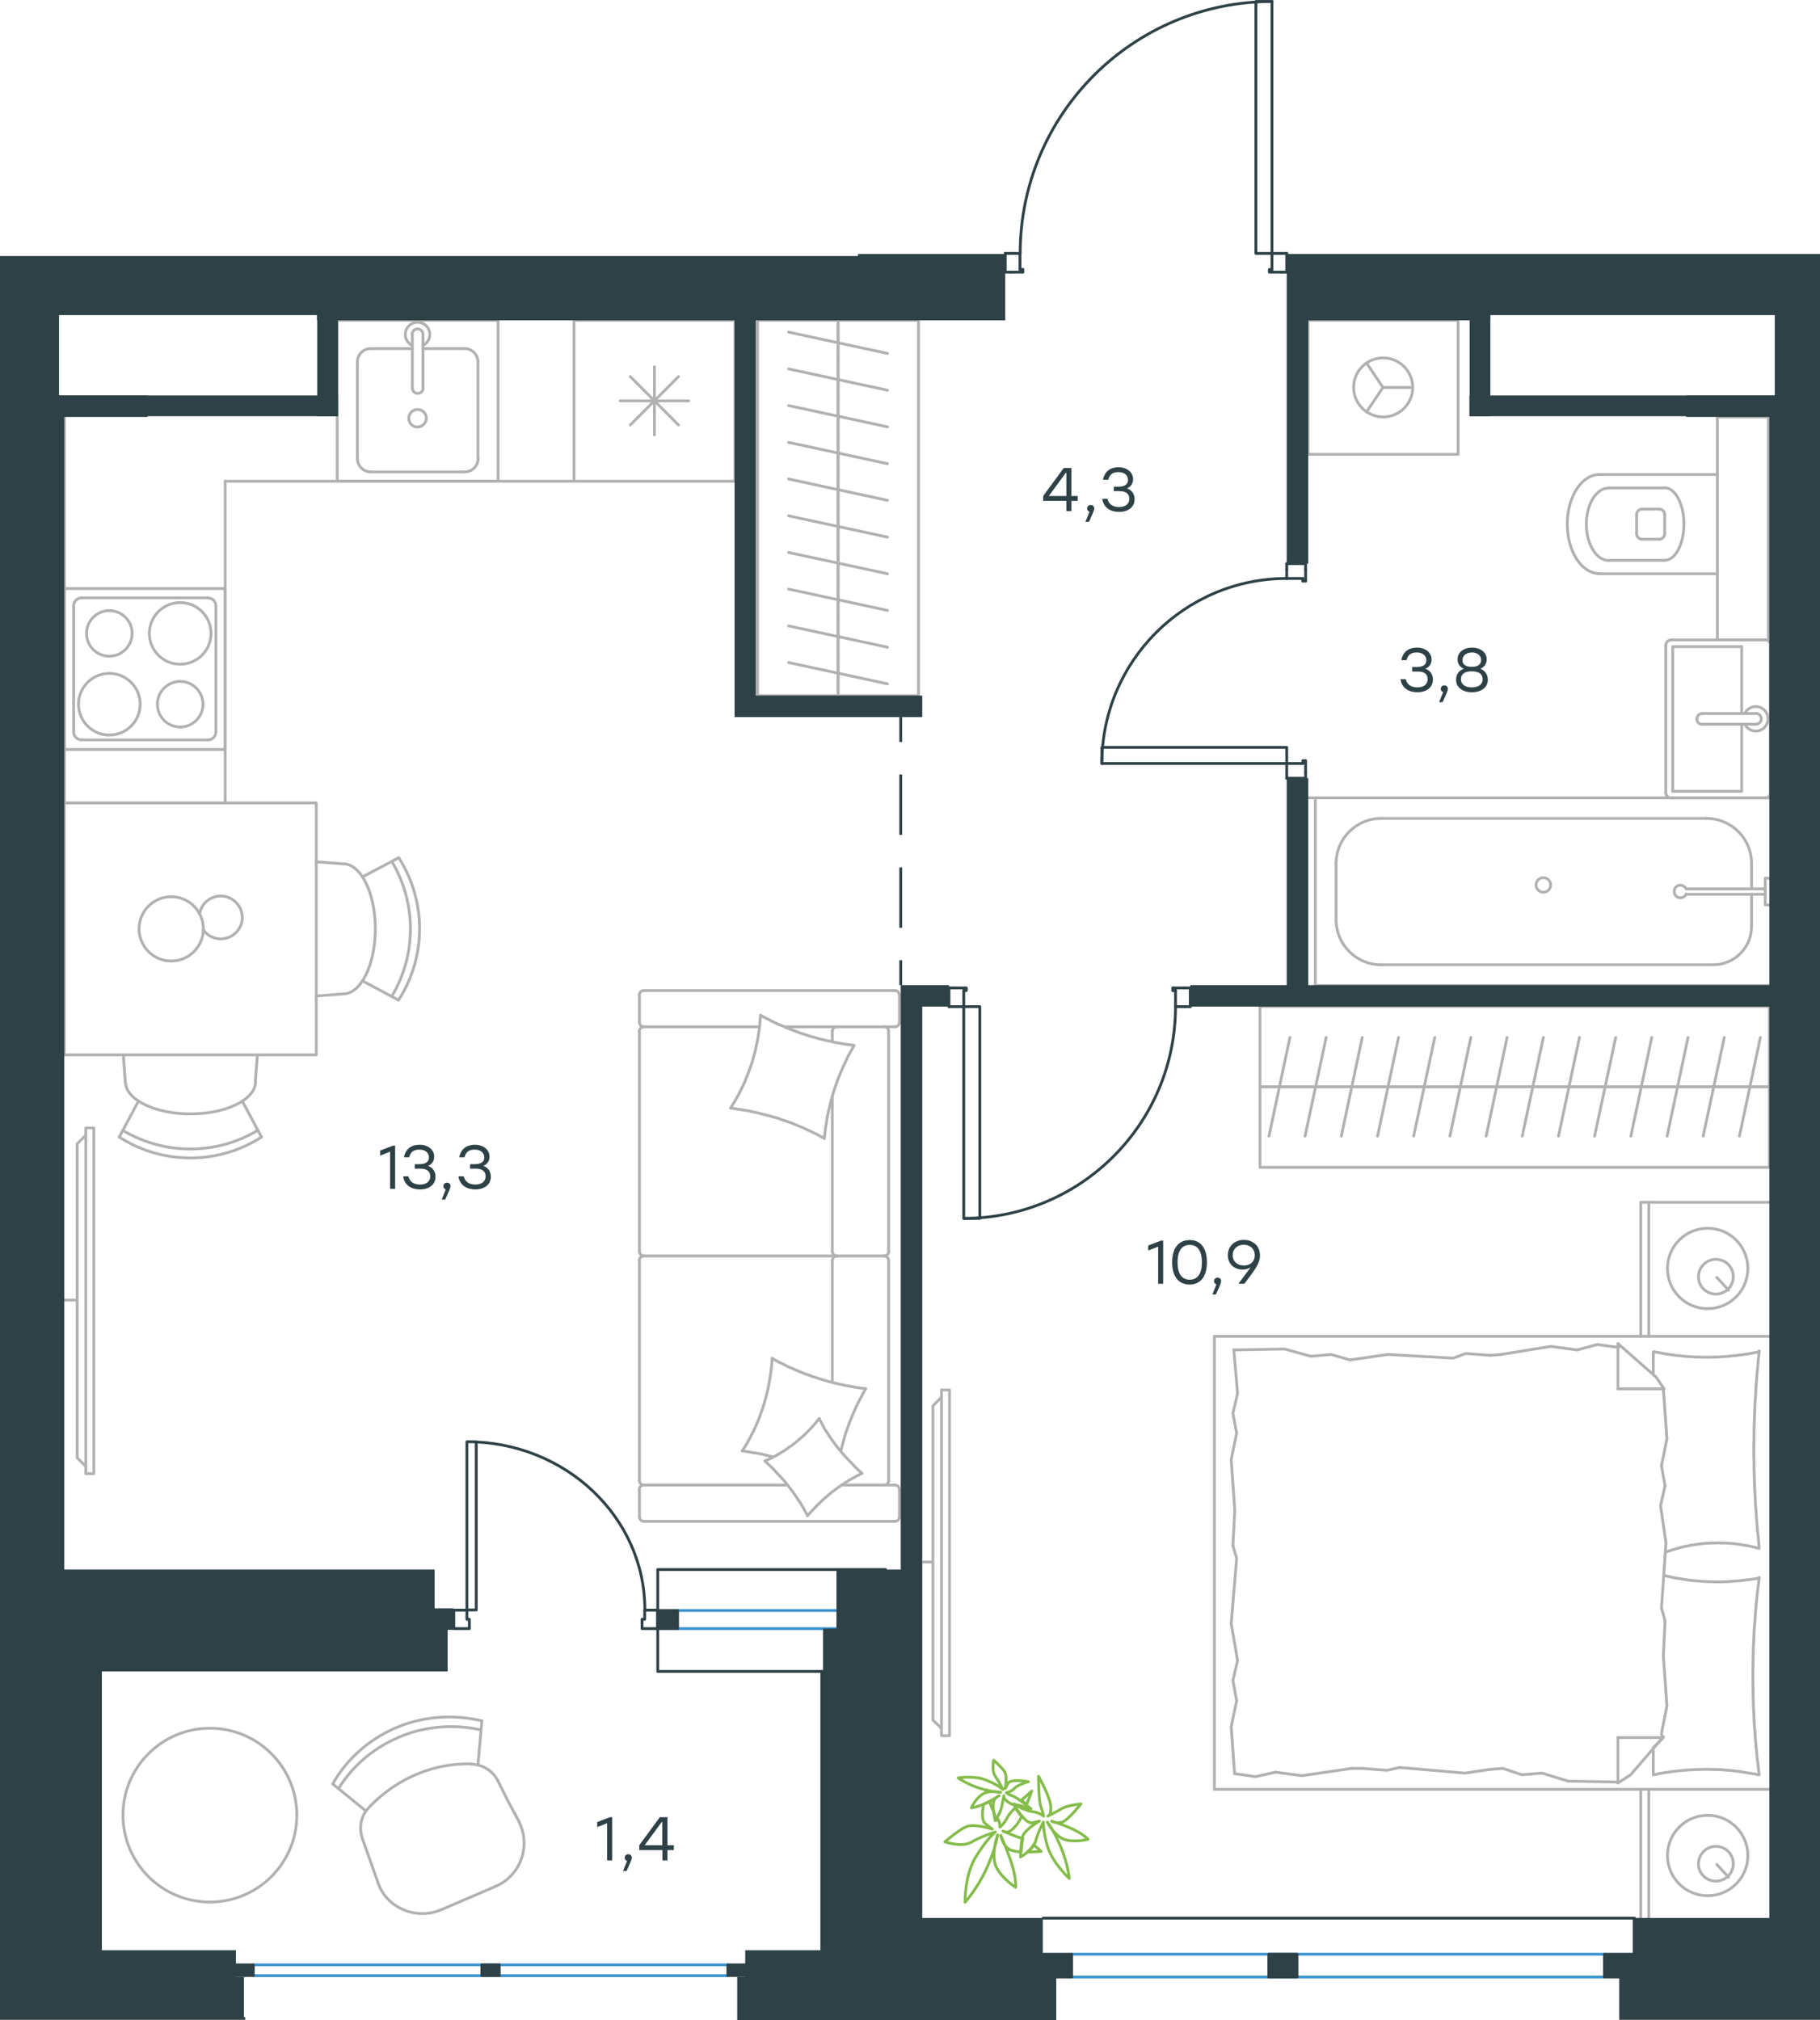 <?xml version="1.0" encoding="utf-8"?>
<!-- Generator: Adobe Illustrator 26.5.0, SVG Export Plug-In . SVG Version: 6.00 Build 0)  -->
<svg version="1.1" id="Слой_1" xmlns="http://www.w3.org/2000/svg" xmlns:xlink="http://www.w3.org/1999/xlink" x="0px" y="0px"
	 viewBox="0 0 973.7 1080.8" style="enable-background:new 0 0 973.7 1080.8;" xml:space="preserve">
<style type="text/css">
	.st0{fill:none;stroke:#B2B1B0;stroke-width:1.5;stroke-linecap:round;stroke-linejoin:round;stroke-miterlimit:10;}
	.st1{fill:none;stroke:#B2B1B0;stroke-width:1.5;stroke-linecap:round;stroke-linejoin:round;stroke-miterlimit:22.926;}
	.st2{fill:#2D4146;}
	.st3{fill:none;stroke:#2D4146;stroke-width:1.5;stroke-linecap:round;stroke-linejoin:round;stroke-miterlimit:10;}
	.st4{fill:none;stroke:#2D4146;stroke-width:1.5;stroke-miterlimit:22.926;}
	.st5{fill:none;stroke:#2D4146;stroke-width:1.5;stroke-linecap:round;stroke-linejoin:round;stroke-miterlimit:22.926;}
	.st6{fill:none;stroke:#3C93D0;stroke-width:1.5;stroke-linecap:round;stroke-linejoin:round;stroke-miterlimit:22.926;}
	.st7{fill:none;stroke:#84BC4A;stroke-width:1.5;stroke-linecap:round;stroke-linejoin:round;stroke-miterlimit:22.926;}
</style>
<g>
	<line class="st0" x1="34.4" y1="223.1" x2="34.4" y2="429.6"/>
	<polygon class="st0" points="34.4,223.1 34.4,429.6 120.5,429.6 34.4,429.6 	"/>
	<path class="st0" d="M96.4,355.4c9.1,0,16.5-7.4,16.5-16.5c0-9.1-7.4-16.5-16.5-16.5c-9.1,0-16.5,7.4-16.5,16.5
		C79.9,348.1,87.3,355.4,96.4,355.4z"/>
	<path class="st0" d="M96.4,389c6.7,0,12.2-5.5,12.2-12.2c0-6.7-5.5-12.2-12.2-12.2c-6.7,0-12.2,5.5-12.2,12.2
		C84.2,383.5,89.7,389,96.4,389z"/>
	<path class="st0" d="M58.5,393.3c9.1,0,16.5-7.4,16.5-16.5c0-9.1-7.4-16.5-16.5-16.5c-9.1,0-16.5,7.4-16.5,16.5
		C42,385.9,49.4,393.3,58.5,393.3z"/>
	<path class="st0" d="M58.5,351.1c6.7,0,12.2-5.5,12.2-12.2c0-6.7-5.5-12.2-12.2-12.2c-6.7,0-12.2,5.5-12.2,12.2
		C46.3,345.7,51.8,351.1,58.5,351.1z"/>
	<path class="st0" d="M111.2,395.9c2.4,0,4.3-1.9,4.3-4.3"/>
	<path class="st0" d="M115.5,324.2c0-2.4-1.9-4.3-4.3-4.3"/>
	<path class="st0" d="M39.4,391.6c0,2.4,1.9,4.3,4.3,4.3"/>
	<path class="st0" d="M43.7,319.9c-2.4,0-4.3,1.9-4.3,4.3"/>
	<line class="st0" x1="115.5" y1="391.6" x2="115.5" y2="324.2"/>
	<line class="st0" x1="43.7" y1="395.9" x2="111.2" y2="395.9"/>
	<line class="st0" x1="39.4" y1="324.2" x2="39.4" y2="391.6"/>
	<line class="st0" x1="111.2" y1="319.9" x2="43.7" y2="319.9"/>
	<rect x="34.4" y="314.9" class="st0" width="86" height="86.1"/>
	<line class="st0" x1="337.2" y1="227.4" x2="363" y2="201.5"/>
	<line class="st0" x1="337.2" y1="201.5" x2="363" y2="227.4"/>
	<line class="st0" x1="350.1" y1="232.7" x2="350.1" y2="196.2"/>
	<line class="st0" x1="331.8" y1="214.5" x2="368.4" y2="214.5"/>
	<rect x="307.1" y="171.4" class="st0" width="86.1" height="86.1"/>
	<g>
		<line class="st0" x1="248.6" y1="186.5" x2="226.3" y2="186.5"/>
		<path class="st0" d="M228.1,223.8c0-2.6-2.1-4.7-4.7-4.7c-2.6,0-4.7,2.1-4.7,4.7c0,2.6,2.1,4.7,4.7,4.7
			C226,228.4,228.1,226.3,228.1,223.8z"/>
		<path class="st0" d="M220.6,207.6c0,1.6,1.3,2.9,2.9,2.9c1.6,0,2.9-1.3,2.9-2.9"/>
		<line class="st0" x1="226.3" y1="179" x2="226.3" y2="207.6"/>
		<path class="st0" d="M226.3,178.9c0-1.6-1.3-2.9-2.9-2.9c-1.6,0-2.9,1.3-2.9,2.9"/>
		<line class="st0" x1="220.6" y1="179" x2="220.6" y2="207.6"/>
		<path class="st0" d="M226.3,184.8c2.7-1.3,4.2-4.4,3.5-7.3c-0.7-3-3.3-5.1-6.4-5.1c-3,0-5.7,2.1-6.4,5.1c-0.7,3,0.8,6,3.5,7.3"/>
		<path class="st0" d="M255.7,193.7c0-4-3.2-7.2-7.2-7.2"/>
		<path class="st0" d="M198.4,186.5c-4,0-7.2,3.2-7.2,7.2"/>
		<path class="st0" d="M248.6,252.5c4,0,7.2-3.2,7.2-7.2"/>
		<path class="st0" d="M191.2,245.3c0,4,3.2,7.2,7.2,7.2"/>
		<line class="st0" x1="255.7" y1="193.7" x2="255.7" y2="245.3"/>
		<line class="st0" x1="248.6" y1="252.5" x2="198.4" y2="252.5"/>
		<line class="st0" x1="191.2" y1="245.3" x2="191.2" y2="193.7"/>
		<line class="st0" x1="198.4" y1="186.5" x2="220.6" y2="186.5"/>
		<rect x="180.4" y="171.4" class="st0" width="86.1" height="86.1"/>
	</g>
	<g>
		<line class="st0" x1="937.1" y1="495.7" x2="937.1" y2="478.5"/>
		<path class="st0" d="M902.1,475.6c-0.7-1.4-2.2-2.2-3.8-1.9c-1.5,0.3-2.6,1.7-2.6,3.3c0,1.6,1.1,3,2.6,3.3
			c1.5,0.3,3.1-0.4,3.8-1.9"/>
		<line class="st0" x1="944.4" y1="478.5" x2="902.1" y2="478.5"/>
		<line class="st0" x1="944.4" y1="475.6" x2="902.1" y2="475.6"/>
		<line class="st0" x1="944.4" y1="469.9" x2="946.6" y2="469.9"/>
		<polyline class="st0" points="944.4,469.9 944.4,484.2 946.6,484.2 		"/>
		<path class="st0" d="M829.6,473.5c0-2.2-1.8-3.9-3.9-3.9c-2.2,0-3.9,1.8-3.9,3.9c0,2.2,1.8,3.9,3.9,3.9
			C827.8,477.4,829.6,475.7,829.6,473.5z"/>
		<path class="st0" d="M916.6,516.2c11.3,0,20.5-9.2,20.5-20.5"/>
		<path class="st0" d="M937.1,462c0-13.3-10.8-24.1-24.1-24.1"/>
		<path class="st0" d="M714.8,492.1c0,13.3,10.8,24.1,24.1,24.1"/>
		<path class="st0" d="M738.9,437.9c-13.3,0-24.1,10.8-24.1,24.1"/>
		<line class="st0" x1="937.1" y1="462" x2="937.1" y2="475.6"/>
		<line class="st0" x1="916.6" y1="516.2" x2="738.9" y2="516.2"/>
		<line class="st0" x1="714.8" y1="492.1" x2="714.8" y2="462"/>
		<line class="st0" x1="738.9" y1="437.9" x2="913" y2="437.9"/>
		<polyline class="st0" points="946.6,527.3 703.7,527.3 703.7,426.9 946.6,426.9 		"/>
	</g>
	<g>
		<line class="st0" x1="931.8" y1="381.8" x2="931.8" y2="346"/>
		<polyline class="st0" points="931.8,387.5 931.8,423.4 894.9,423.4 		"/>
		<polyline class="st0" points="894.9,423.4 894.9,346 931.8,346 		"/>
		<path class="st0" d="M894.1,342.4c-1.6,0-2.9,1.3-2.9,2.9"/>
		<path class="st0" d="M891.2,424.1c0,1.6,1.3,2.9,2.9,2.9"/>
		<path class="st0" d="M947.2,345.2c0-1.6-1.3-2.9-2.9-2.9"/>
		<path class="st0" d="M944.3,427c1.6,0,2.9-1.3,2.9-2.9"/>
		<path class="st0" d="M910.7,381.8c-1.6,0-2.9,1.3-2.9,2.9c0,1.6,1.3,2.9,2.9,2.9"/>
		<line class="st0" x1="939.4" y1="381.8" x2="910.7" y2="381.8"/>
		<path class="st0" d="M939.4,387.5c1.6,0,2.9-1.3,2.9-2.9c0-1.6-1.3-2.9-2.9-2.9"/>
		<line class="st0" x1="939.4" y1="387.5" x2="910.7" y2="387.5"/>
		<path class="st0" d="M933.5,387.5c1.3,2.7,4.4,4.2,7.3,3.5c3-0.7,5.1-3.3,5.1-6.4c0-3-2.1-5.7-5.1-6.4c-3-0.7-6,0.8-7.3,3.5"/>
		<line class="st0" x1="944.3" y1="342.4" x2="894.1" y2="342.4"/>
		<line class="st0" x1="891.2" y1="345.2" x2="891.2" y2="424.1"/>
		<line class="st0" x1="894.1" y1="427" x2="944.3" y2="427"/>
		<line class="st0" x1="947.1" y1="424.1" x2="947.1" y2="345.2"/>
	</g>
	<polyline class="st0" points="731.1,194.2 739.9,207.3 731.1,220.4 	"/>
	<line class="st0" x1="739.9" y1="207.3" x2="755.7" y2="207.3"/>
	<path class="st0" d="M724.2,207.3c0,8.7,7.1,15.8,15.8,15.8c8.7,0,15.8-7.1,15.8-15.8c0-8.7-7.1-15.8-15.8-15.8
		C731.2,191.5,724.2,198.6,724.2,207.3z"/>
	<rect x="699.8" y="171.4" class="st0" width="80.3" height="71.7"/>
	<path class="st0" d="M875.6,285.6c0,1.6,1.3,2.9,2.9,2.9"/>
	<path class="st0" d="M878.5,272.4c-1.6,0-2.9,1.3-2.9,2.9"/>
	<path class="st0" d="M887.7,288.5c1.6,0,2.9-1.3,2.9-2.9"/>
	<path class="st0" d="M890.6,275.3c0-1.6-1.3-2.9-2.9-2.9"/>
	<line class="st0" x1="887.7" y1="288.5" x2="878.5" y2="288.5"/>
	<line class="st0" x1="875.6" y1="285.6" x2="875.6" y2="275.3"/>
	<line class="st0" x1="878.5" y1="272.4" x2="887.7" y2="272.4"/>
	<line class="st0" x1="890.6" y1="275.3" x2="890.6" y2="285.6"/>
	<path class="st0" d="M890.6,299.8c5.7,0,10.3-8.7,10.3-19.4c0-10.7-4.6-19.4-10.3-19.4"/>
	<line class="st0" x1="860.7" y1="299.8" x2="890.6" y2="299.8"/>
	<path class="st0" d="M860.7,261.1c-6.7,0-12,8.7-12,19.4c0,10.7,5.4,19.4,12,19.4"/>
	<line class="st0" x1="860.7" y1="261.1" x2="890.6" y2="261.1"/>
	<path class="st0" d="M855.7,253.9c-9.5,0-17.2,11.9-17.2,26.5c0,14.7,7.7,26.5,17.2,26.5"/>
	<line class="st0" x1="855.7" y1="307" x2="918.8" y2="307"/>
	<line class="st0" x1="855.7" y1="253.9" x2="918.8" y2="253.9"/>
	<rect x="918.8" y="223.1" class="st0" width="27.3" height="119.3"/>
	<path class="st0" d="M209.6,533.1c13.3-22.2,13.3-50,0-72.2"/>
	<path class="st0" d="M213.3,535c14.9-23.2,14.9-52.9,0-76.1"/>
	<line class="st0" x1="193.9" y1="524.8" x2="213.2" y2="535.1"/>
	<line class="st0" x1="193.9" y1="469.2" x2="213.2" y2="459"/>
	<line class="st0" x1="183.6" y1="462.2" x2="169.2" y2="461.1"/>
	<line class="st0" x1="183.6" y1="531.8" x2="169.2" y2="532.9"/>
	<path class="st0" d="M183.6,531.8c9.5,0,17.2-15.6,17.2-34.8c0-19.2-7.7-34.8-17.2-34.8"/>
	<path class="st0" d="M65.7,604.8c22.2,13.3,50,13.3,72.2,0"/>
	<path class="st0" d="M63.8,608.4c23.2,14.9,52.9,14.9,76.1,0"/>
	<line class="st0" x1="74.1" y1="589.1" x2="63.8" y2="608.4"/>
	<line class="st0" x1="129.6" y1="589.1" x2="139.9" y2="608.4"/>
	<line class="st0" x1="136.6" y1="578.8" x2="137.7" y2="564.4"/>
	<line class="st0" x1="67" y1="578.8" x2="66" y2="564.4"/>
	<path class="st0" d="M67.1,578.8c0,9.5,15.6,17.2,34.8,17.2c19.2,0,34.8-7.7,34.8-17.2"/>
	<path class="st0" d="M108.8,497.6c3.2,4.4,9.1,6,14.1,3.7c5-2.3,7.7-7.7,6.4-13c-1.2-5.3-6.1-9-11.5-8.9c-5.5,0.2-10.1,4.1-11,9.5"
		/>
	<path class="st0" d="M108.8,497c0-9.5-7.7-17.2-17.2-17.2c-9.5,0-17.2,7.7-17.2,17.2c0,9.5,7.7,17.2,17.2,17.2
		C101.1,514.2,108.8,506.5,108.8,497z"/>
	<rect x="34.4" y="429.6" class="st0" width="134.8" height="134.8"/>
	<line class="st0" x1="865.6" y1="953.5" x2="839" y2="953"/>
	<polyline class="st0" points="889.9,886.1 891.8,912.8 888.9,927.3 889.4,929.7 	"/>
	<polyline class="st0" points="889.9,743.1 891.8,769.8 888.9,784.3 	"/>
	<polyline class="st0" points="891.3,825.5 888.9,860.4 890.8,867.2 	"/>
	<polyline class="st0" points="888.9,784.3 890.8,795 888.4,805.7 891.3,825.5 	"/>
	<line class="st0" x1="890.8" y1="867.2" x2="889.9" y2="886.1"/>
	<polyline class="st0" points="884.5,949.6 886.3,949.3 888,948.9 889.8,948.6 891.5,948.3 893.3,948.1 895,947.8 896.8,947.6 
		898.6,947.4 900.4,947.3 902.1,947.1 903.9,947 905.7,946.9 907.4,946.8 909.2,946.8 910.9,946.7 912.6,946.7 914.7,946.7 
		916.8,946.8 918.8,946.8 920.8,946.9 	"/>
	<polyline class="st0" points="920.8,946.9 923.3,947.1 925.9,947.3 928.4,947.6 930.9,947.9 933.3,948.3 935.8,948.7 938.3,949.1 
		940.7,949.6 	"/>
	<polyline class="st0" points="941.2,949.6 940.8,946.4 940.4,943.1 940,939.8 939.7,936.5 939.4,933.2 939.1,930 938.9,926.7 
		938.6,923.4 938.4,920.1 938.3,916.8 938.1,913.5 938,910.2 937.9,906.8 937.9,903.5 937.8,900.1 937.8,896.8 937.8,893.5 
		937.9,890.2 937.9,886.9 938,883.6 938.1,880.3 938.3,877 938.4,873.7 938.6,870.4 938.9,867.1 939.1,863.7 939.4,860.4 
		939.7,857.1 940,853.8 940.4,850.5 940.8,847.2 941.2,844 	"/>
	<polyline class="st0" points="803.1,724.7 829.7,720.4 843.8,722.3 	"/>
	<polyline class="st0" points="843.8,722.3 854.5,719.4 865.1,720.8 866.1,720.8 	"/>
	<line class="st0" x1="797.3" y1="725.2" x2="803.1" y2="724.7"/>
	<polyline class="st0" points="728.9,726.7 742.5,724.7 777.4,726.7 784.2,724.2 797.3,725.2 	"/>
	<polyline class="st0" points="660.1,722.3 687.3,721.8 701.3,725.7 	"/>
	<polyline class="st0" points="701.3,725.7 712,724.7 722.2,727.6 728.9,726.7 	"/>
	<polyline class="st0" points="723.1,946.2 696.5,950.1 682.4,948.2 	"/>
	<polyline class="st0" points="682.4,948.2 671.7,950.6 661.1,949.1 	"/>
	<line class="st0" x1="728.9" y1="946.2" x2="723.1" y2="946.2"/>
	<polyline class="st0" points="797.3,946.7 783.7,948.7 748.8,945.7 742,947.2 728.9,946.2 	"/>
	<line class="st0" x1="839" y1="953" x2="824.9" y2="948.7"/>
	<polyline class="st0" points="824.9,948.7 814.2,949.6 804.1,946.2 797.3,946.7 	"/>
	<polyline class="st0" points="941.2,844.4 935.8,845.2 933.1,845.5 930.4,845.8 929.1,845.9 927.7,846 926.4,846.1 925.1,846.2 
		923.8,846.3 922.5,846.3 921.2,846.4 919.9,846.4 918,846.4 916.1,846.3 914.2,846.3 912.4,846.2 910.5,846.1 908.6,845.9 
		906.8,845.8 904.9,845.6 903.1,845.4 901.3,845.1 899.4,844.8 897.6,844.5 895.8,844.2 894,843.8 892.2,843.4 890.3,843 	"/>
	<polyline class="st0" points="941.2,723.3 939.5,723.6 937.8,723.9 936,724.3 934.2,724.5 932.5,724.8 930.7,725 928.9,725.3 
		927.2,725.4 925.4,725.6 923.6,725.8 921.9,725.9 920.1,726 918.3,726.1 916.6,726.1 914.9,726.2 913.1,726.2 911.3,726.2 
		909.5,726.1 907.7,726.1 905.9,726 904.2,725.9 902.4,725.8 900.6,725.6 898.9,725.4 897.1,725.3 895.4,725 893.7,724.8 
		891.9,724.5 890.2,724.3 888.5,723.9 886.7,723.6 885,723.3 	"/>
	<polyline class="st0" points="891,830.5 892.8,829.9 894.6,829.3 896.3,828.8 898.1,828.3 899.8,827.8 901.5,827.4 903.3,827.1 
		905,826.7 906.8,826.5 908.5,826.2 910.3,826 912,825.8 913.9,825.7 915.7,825.6 917.5,825.6 919.4,825.5 920.8,825.6 	"/>
	<polyline class="st0" points="920.8,825.6 922.1,825.6 923.4,825.6 924.6,825.7 925.9,825.8 927.2,825.9 928.4,826 929.7,826.2 
		931,826.4 932.2,826.6 933.5,826.8 934.7,827 935.9,827.2 937.1,827.5 938.3,827.8 939.6,828.1 940.7,828.4 	"/>
	<polyline class="st0" points="941.2,828.4 940.9,825.2 940.6,821.9 940.2,818.6 940,815.4 939.7,812.1 939.5,808.8 939.2,805.5 
		939.1,802.2 938.9,798.9 938.7,795.6 938.6,792.3 938.5,789 938.4,785.6 938.4,782.3 938.3,779 938.3,775.6 938.3,772.9 
		938.4,770.2 938.4,767.5 938.4,764.8 938.5,762.1 938.6,759.4 938.7,756.7 938.8,754 938.9,751.3 939.1,748.5 939.3,745.8 
		939.4,743.1 939.6,740.4 939.8,737.7 940,735 940.3,732.3 940.7,727.5 941.2,722.8 	"/>
	<polyline class="st0" points="660.6,808.1 658.7,780.9 661.6,766.9 	"/>
	<polyline class="st0" points="661.6,766.9 659.6,756.2 662.1,745.6 660.1,722.3 	"/>
	<polyline class="st0" points="660.5,949.1 658.7,923.9 661.6,909.9 	"/>
	<polyline class="st0" points="658.7,868.7 661.6,833.8 659.6,827 	"/>
	<polyline class="st0" points="661.6,909.9 659.6,899.2 662.1,888.5 658.7,868.7 	"/>
	<line class="st0" x1="659.6" y1="827" x2="660.6" y2="808.1"/>
	<line class="st0" x1="865.6" y1="718.9" x2="865.6" y2="743.1"/>
	<polyline class="st0" points="889.9,929.3 872.4,949.6 865.6,954 	"/>
	<line class="st0" x1="889.9" y1="743.1" x2="865.6" y2="743.1"/>
	<line class="st0" x1="884.5" y1="949.6" x2="884.5" y2="935.5"/>
	<polyline class="st0" points="865.6,718.9 886,736.8 890.3,743.1 	"/>
	<line class="st0" x1="865.6" y1="954" x2="865.6" y2="929.7"/>
	<polyline class="st0" points="884.5,935.1 889.9,929.7 865.6,929.7 	"/>
	<line class="st0" x1="884.5" y1="735.6" x2="884.5" y2="723.3"/>
	<line class="st0" x1="918.5" y1="997.6" x2="924.8" y2="1004.4"/>
	<path class="st0" d="M918,1006.5c5.2,0,9.3-4.2,9.3-9.3c0-5.2-4.2-9.3-9.3-9.3s-9.3,4.2-9.3,9.3
		C908.6,1002.3,912.8,1006.5,918,1006.5z"/>
	<path class="st0" d="M913.6,1014.3c11.9,0,21.5-9.6,21.5-21.5c0-11.9-9.6-21.5-21.5-21.5c-11.9,0-21.5,9.6-21.5,21.5
		C892.1,1004.7,901.7,1014.3,913.6,1014.3z"/>
	<line class="st0" x1="918.5" y1="683.5" x2="924.8" y2="690.3"/>
	<path class="st0" d="M918,692.4c5.2,0,9.3-4.2,9.3-9.3c0-5.2-4.2-9.3-9.3-9.3s-9.3,4.2-9.3,9.3C908.6,688.2,912.8,692.4,918,692.4z
		"/>
	<path class="st0" d="M913.6,700.2c11.9,0,21.5-9.6,21.5-21.5c0-11.9-9.6-21.5-21.5-21.5c-11.9,0-21.5,9.6-21.5,21.5
		C892.1,690.6,901.7,700.2,913.6,700.2z"/>
	<line class="st0" x1="882.1" y1="957.4" x2="882.1" y2="1026.3"/>
	<line class="st0" x1="882.1" y1="643.3" x2="882.1" y2="715"/>
	<line class="st0" x1="877.8" y1="1026.3" x2="877.8" y2="957.4"/>
	<polyline class="st0" points="949.5,957.4 949.5,1029.1 877.8,1029.1 	"/>
	<polyline class="st0" points="946.6,643.3 877.8,643.3 877.8,715 	"/>
	<line class="st0" x1="949.5" y1="715" x2="949.5" y2="643.3"/>
	<polyline class="st0" points="946.6,957.4 649.7,957.4 649.7,715 946.6,715 	"/>
	<line class="st0" x1="949.5" y1="715" x2="949.5" y2="957.4"/>
	<line class="st0" x1="674.8" y1="581.5" x2="694.2" y2="581.5"/>
	<line class="st0" x1="690.1" y1="555.1" x2="678.9" y2="607.9"/>
	<line class="st0" x1="694.2" y1="581.5" x2="713.5" y2="581.5"/>
	<line class="st0" x1="709.5" y1="555.1" x2="698.2" y2="607.9"/>
	<line class="st0" x1="713.5" y1="581.5" x2="732.9" y2="581.5"/>
	<line class="st0" x1="728.8" y1="555.1" x2="717.6" y2="607.9"/>
	<line class="st0" x1="732.9" y1="581.5" x2="752.3" y2="581.5"/>
	<line class="st0" x1="748.2" y1="555.1" x2="737" y2="607.9"/>
	<line class="st0" x1="752.3" y1="581.5" x2="771.6" y2="581.5"/>
	<line class="st0" x1="767.6" y1="555.1" x2="756.3" y2="607.9"/>
	<line class="st0" x1="771.6" y1="581.5" x2="791" y2="581.5"/>
	<line class="st0" x1="786.9" y1="555.1" x2="775.7" y2="607.9"/>
	<line class="st0" x1="791" y1="581.5" x2="810.4" y2="581.5"/>
	<line class="st0" x1="806.3" y1="555.1" x2="795.1" y2="607.9"/>
	<line class="st0" x1="810.4" y1="581.5" x2="829.7" y2="581.5"/>
	<line class="st0" x1="825.7" y1="555.1" x2="814.4" y2="607.9"/>
	<line class="st0" x1="674.1" y1="581.5" x2="946.6" y2="581.5"/>
	<line class="st0" x1="829.7" y1="581.5" x2="849.1" y2="581.5"/>
	<line class="st0" x1="845" y1="555.1" x2="833.8" y2="607.9"/>
	<line class="st0" x1="849.1" y1="581.5" x2="868.4" y2="581.5"/>
	<line class="st0" x1="864.4" y1="555.1" x2="853.1" y2="607.9"/>
	<line class="st0" x1="868.4" y1="581.5" x2="887.8" y2="581.5"/>
	<line class="st0" x1="883.7" y1="555.1" x2="872.5" y2="607.9"/>
	<line class="st0" x1="887.8" y1="581.5" x2="907.2" y2="581.5"/>
	<line class="st0" x1="903.1" y1="555.1" x2="891.9" y2="607.9"/>
	<line class="st0" x1="907.2" y1="581.5" x2="926.5" y2="581.5"/>
	<line class="st0" x1="922.5" y1="555.1" x2="911.2" y2="607.9"/>
	<line class="st0" x1="926.5" y1="581.5" x2="945.9" y2="581.5"/>
	<line class="st0" x1="941.8" y1="555.1" x2="930.6" y2="607.9"/>
	<rect x="674.1" y="538.5" class="st0" width="272.5" height="86.1"/>
	<line class="st0" x1="448.4" y1="370.1" x2="448.4" y2="350.4"/>
	<line class="st0" x1="421.9" y1="354.5" x2="474.8" y2="365.9"/>
	<line class="st0" x1="448.4" y1="350.4" x2="448.4" y2="330.8"/>
	<line class="st0" x1="421.9" y1="334.9" x2="474.8" y2="346.3"/>
	<line class="st0" x1="448.4" y1="330.8" x2="448.4" y2="311.1"/>
	<line class="st0" x1="421.9" y1="315.2" x2="474.8" y2="326.6"/>
	<line class="st0" x1="448.4" y1="311.1" x2="448.4" y2="291.5"/>
	<line class="st0" x1="421.9" y1="295.6" x2="474.8" y2="307"/>
	<line class="st0" x1="448.4" y1="372.2" x2="448.4" y2="171.4"/>
	<line class="st0" x1="448.4" y1="291.5" x2="448.4" y2="271.8"/>
	<line class="st0" x1="421.9" y1="276" x2="474.8" y2="287.4"/>
	<line class="st0" x1="448.4" y1="271.8" x2="448.4" y2="252.2"/>
	<line class="st0" x1="421.9" y1="256.3" x2="474.8" y2="267.7"/>
	<line class="st0" x1="448.4" y1="252.2" x2="448.4" y2="232.5"/>
	<line class="st0" x1="421.9" y1="236.7" x2="474.8" y2="248.1"/>
	<line class="st0" x1="448.4" y1="232.5" x2="448.4" y2="212.9"/>
	<line class="st0" x1="421.9" y1="217" x2="474.8" y2="228.4"/>
	<line class="st0" x1="448.4" y1="212.9" x2="448.4" y2="193.3"/>
	<line class="st0" x1="421.9" y1="197.4" x2="474.8" y2="208.8"/>
	<line class="st0" x1="448.4" y1="193.3" x2="448.4" y2="173.6"/>
	<line class="st0" x1="421.9" y1="177.7" x2="474.8" y2="189.1"/>
	<rect x="405.3" y="171.4" class="st0" width="86.1" height="200.8"/>
	<line class="st0" x1="419.7" y1="549.4" x2="478.8" y2="549.4"/>
	<line class="st0" x1="445.3" y1="669.6" x2="445.3" y2="586.5"/>
	<line class="st0" x1="450.3" y1="794.6" x2="478.8" y2="794.6"/>
	<polyline class="st0" points="461.1,788.3 460.1,788.8 459.1,789.4 458,789.9 457,790.5 456,791 455,791.6 454,792.2 453,792.8 
		452,793.4 451.1,794.1 450.1,794.7 449.2,795.4 448.2,796 447.3,796.7 446.4,797.4 445.4,798.1 444.5,798.8 443.6,799.6 
		442.8,800.3 441.9,801.1 441,801.8 440.1,802.6 439.3,803.4 438.5,804.2 437.6,805 436.8,805.8 436,806.7 435.2,807.5 434.4,808.4 
		433.6,809.2 432.8,810.1 432,811 	"/>
	<polyline class="st0" points="413.4,779.5 412.5,779.2 411.5,779 409.4,778.5 407.4,778 405.3,777.6 403.2,777.3 401.1,776.9 
		399.1,776.6 398.1,776.5 397.1,776.3 	"/>
	<polyline class="st0" points="438.3,759 438.8,760.1 439.4,761.1 439.9,762.1 440.5,763.2 441,764.2 441.6,765.2 442.3,766.2 
		442.9,767.1 443.5,768.1 444.2,769.1 444.8,770 445.5,771 446.2,771.9 446.9,772.9 447.6,773.8 448.3,774.7 449.8,776.5 
		451.3,778.3 452.9,780 454.5,781.7 456.1,783.4 457.7,785.1 459.4,786.7 461.1,788.3 	"/>
	<polyline class="st0" points="406.9,543.2 408.3,544 409.8,544.8 411.3,545.5 412.7,546.3 414.2,547 415.7,547.7 417.2,548.4 
		418.8,549 420.3,549.7 421.8,550.3 423.4,550.9 424.9,551.5 426.5,552.1 428,552.7 429.6,553.2 431.2,553.7 432.7,554.2 
		434.3,554.7 435.9,555.1 437.5,555.6 439.1,556 440.7,556.4 442.3,556.8 444,557.1 445.6,557.5 447.2,557.8 448.8,558.1 
		450.5,558.4 452.1,558.7 453.7,558.9 455.4,559.1 457,559.3 456.2,560.7 455.4,562.2 454.6,563.6 453.8,565 453.1,566.5 452.4,568 
		451.7,569.5 451,570.9 450.4,572.4 449.7,573.9 449.1,575.5 448.5,577 447.9,578.5 447.4,580.1 446.8,581.6 446.3,583.2 
		445.8,584.7 445.4,586.3 444.9,587.9 444.5,589.5 444.1,591.1 443.7,592.7 443.3,594.3 443,595.9 442.6,597.6 442.3,599.2 
		442.1,600.8 441.8,602.5 441.6,604.1 441.4,605.8 441.2,607.4 441,609.1 	"/>
	<polyline class="st0" points="397.1,776.3 398,775 398.8,773.6 399.7,772.2 400.5,770.7 401.3,769.3 402,767.8 402.8,766.4 
		403.5,764.9 404.2,763.4 404.8,761.9 405.5,760.4 406.1,758.9 406.7,757.3 407.2,755.8 407.8,754.2 408.3,752.6 408.8,751.1 
		409.2,749.5 409.7,747.9 410.1,746.3 410.5,744.7 410.9,743.1 411.2,741.4 411.5,739.8 411.8,738.2 412.1,736.6 412.3,734.9 
		412.5,733.3 412.7,731.6 412.9,730 413,728.3 413.1,726.7 	"/>
	<polyline class="st0" points="413.4,727 414.9,727.8 416.3,728.6 417.8,729.3 419.3,730 420.7,730.8 422.2,731.5 423.7,732.1 
		425.2,732.8 426.8,733.5 428.3,734.1 429.8,734.7 431.3,735.3 432.9,735.8 434.4,736.4 436,736.9 437.5,737.4 439.1,737.9 
		440.7,738.4 442.3,738.9 443.8,739.3 445.4,739.7 447,740.1 448.6,740.5 450.2,740.8 451.8,741.2 453.5,741.5 455.1,741.8 
		456.7,742.1 458.3,742.4 459.9,742.6 461.5,742.8 463.2,743 462,745 461,747 459.9,749 458.9,751 457.9,753 457,755.1 456.1,757.1 
		455.3,759.2 454.4,761.3 453.7,763.4 452.9,765.5 452.2,767.6 451.6,769.8 451,772 450.4,774.2 449.9,776.4 	"/>
	<polyline class="st0" points="390.9,592.9 391.7,591.5 392.6,590.1 393.4,588.7 394.2,587.3 395,585.9 395.8,584.4 396.5,583 
		397.2,581.5 397.9,580 398.6,578.5 399.2,576.9 399.8,575.4 400.4,573.9 401,572.3 401.5,570.8 402.1,569.2 402.6,567.6 403,566 
		403.5,564.4 403.9,562.9 404.3,561.2 404.6,559.6 405,558 405.3,556.4 405.6,554.7 405.8,553.1 406.1,551.5 406.3,549.8 
		406.5,548.2 406.6,546.5 406.8,544.8 406.9,543.2 	"/>
	<polyline class="st0" points="432,811 431.5,809.9 430.9,808.9 430.4,807.9 429.8,806.8 429.2,805.8 428.6,804.8 428,803.8 
		427.3,802.9 426.7,801.9 426,800.9 425.4,800 424.7,799 423.3,797.1 421.9,795.3 420.5,793.5 419,791.7 417.4,790 415.8,788.3 
		414.3,786.6 412.6,784.9 410.9,783.3 409.2,781.7 410.3,781.2 411.3,780.8 412.3,780.3 413.4,779.8 414.4,779.2 415.4,778.7 
		416.4,778.1 417.4,777.5 418.4,776.9 419.4,776.3 420.3,775.7 421.3,775 422.2,774.3 423.2,773.7 424.1,773 425,772.3 426,771.5 
		426.8,770.8 427.7,770 428.6,769.3 429.5,768.5 430.4,767.7 431.2,766.9 432.1,766 432.9,765.2 433.7,764.3 434.5,763.5 
		435.3,762.6 436.1,761.7 436.8,760.8 437.6,759.9 438.3,759 	"/>
	<polyline class="st0" points="441,609.1 439.5,608.3 438.1,607.5 436.6,606.7 435.1,606 433.6,605.3 432.1,604.6 430.6,603.9 
		429.1,603.2 427.6,602.6 426,601.9 424.5,601.3 423,600.7 421.4,600.2 419.8,599.6 418.3,599.1 416.7,598.5 415.1,598 413.5,597.6 
		411.9,597.1 410.3,596.7 408.7,596.3 407.1,595.9 405.5,595.5 403.9,595.1 402.3,594.8 400.7,594.4 399,594.1 397.4,593.9 
		395.8,593.6 394.1,593.4 392.5,593.1 390.9,592.9 	"/>
	<path class="st0" d="M447.7,672c-1.3,0-2.4,1.1-2.4,2.4"/>
	<line class="st0" x1="445.3" y1="674.4" x2="445.3" y2="739.6"/>
	<path class="st0" d="M447.7,549.4c-1.3,0-2.4,1.1-2.4,2.4"/>
	<path class="st0" d="M445.3,669.6c0,1.3,1.1,2.4,2.4,2.4"/>
	<line class="st0" x1="445.3" y1="557.4" x2="445.3" y2="551.7"/>
	<path class="st0" d="M473.1,794.6c1.3,0,2.4-1.1,2.4-2.4"/>
	<path class="st0" d="M342.1,792.2c0,1.3,1.1,2.4,2.4,2.4"/>
	<path class="st0" d="M475.4,674.4c0-1.3-1.1-2.4-2.4-2.4"/>
	<path class="st0" d="M344.4,672c-1.3,0-2.4,1.1-2.4,2.4"/>
	<line class="st0" x1="475.4" y1="674.4" x2="475.4" y2="792.2"/>
	<line class="st0" x1="342.1" y1="792.2" x2="342.1" y2="674.4"/>
	<path class="st0" d="M475.4,551.7c0-1.3-1.1-2.4-2.4-2.4"/>
	<path class="st0" d="M344.4,549.4c-1.3,0-2.4,1.1-2.4,2.4"/>
	<path class="st0" d="M478.8,549.4c1.3,0,2.4-1.1,2.4-2.4"/>
	<path class="st0" d="M473.1,672c1.3,0,2.4-1.1,2.4-2.4"/>
	<path class="st0" d="M342.1,669.6c0,1.3,1.1,2.4,2.4,2.4"/>
	<path class="st0" d="M342.1,811.6c0,1.3,1.1,2.4,2.4,2.4"/>
	<path class="st0" d="M344.4,794.6c-1.3,0-2.4,1.1-2.4,2.4"/>
	<path class="st0" d="M478.8,814c1.3,0,2.4-1.1,2.4-2.4"/>
	<path class="st0" d="M481.2,797c0-1.3-1.1-2.4-2.4-2.4"/>
	<path class="st0" d="M481.2,532.4c0-1.3-1.1-2.4-2.4-2.4"/>
	<path class="st0" d="M342.1,547c0,1.3,1.1,2.4,2.4,2.4"/>
	<path class="st0" d="M344.4,530c-1.3,0-2.4,1.1-2.4,2.4"/>
	<line class="st0" x1="475.4" y1="669.6" x2="475.4" y2="551.7"/>
	<line class="st0" x1="344.4" y1="672" x2="473.1" y2="672"/>
	<line class="st0" x1="342.1" y1="551.7" x2="342.1" y2="669.6"/>
	<line class="st0" x1="478.8" y1="814" x2="344.4" y2="814"/>
	<line class="st0" x1="342.1" y1="811.6" x2="342.1" y2="797"/>
	<line class="st0" x1="344.4" y1="794.6" x2="421.2" y2="794.6"/>
	<line class="st0" x1="481.2" y1="797" x2="481.2" y2="811.6"/>
	<line class="st0" x1="406.1" y1="549.4" x2="344.4" y2="549.4"/>
	<line class="st0" x1="342.1" y1="547" x2="342.1" y2="532.4"/>
	<line class="st0" x1="344.4" y1="530" x2="478.8" y2="530"/>
	<line class="st0" x1="481.2" y1="532.4" x2="481.2" y2="547"/>
	<line class="st0" x1="41.3" y1="695.6" x2="34.4" y2="695.6"/>
	<polyline class="st0" points="45.9,784.6 41.3,780 41.3,612 45.9,607.4 	"/>
	<rect x="45.9" y="603.5" class="st0" width="4.3" height="185"/>
	<line class="st0" x1="499.1" y1="835.8" x2="493.4" y2="835.8"/>
	<polyline class="st0" points="503.7,924.8 499.1,920.3 499.1,752.2 503.7,747.6 	"/>
	<rect x="503.7" y="743.7" class="st0" width="4.3" height="185"/>
	<g>
		<g>
			<line class="st1" x1="235.6" y1="1022" x2="265.4" y2="1009.2"/>
			<line class="st1" x1="271.7" y1="963.5" x2="266.3" y2="952.7"/>
			<line class="st1" x1="277.7" y1="974.7" x2="271.7" y2="963.5"/>
			<line class="st1" x1="202.2" y1="1007.2" x2="193.8" y2="983.5"/>
			<line class="st1" x1="178" y1="954.5" x2="195.8" y2="969"/>
			<line class="st1" x1="257.8" y1="920.7" x2="255.7" y2="944.4"/>
			<path class="st1" d="M235.6,1022L235.6,1022c-13,5.2-27.9-0.9-32.9-13.4c-0.2-0.4-0.4-0.9-0.5-1.3"/>
			<path class="st1" d="M181.1,957c8-12.9,19.7-22.5,34-28.2c13-5.2,27.7-6.3,41.3-3.4"/>
			<path class="st1" d="M197.9,966.5c7.4-7.6,16.4-13.8,26.3-17.7c9-3.6,18.7-5.3,28.2-5"/>
			<path class="st1" d="M178,954.5c7.9-14.1,20.8-24.9,35.6-30.8c13.9-5.5,29.2-6.4,44.1-3"/>
			<path class="st1" d="M277.7,974.7c0.4,0.9,0.5,1.3,0.9,2.2c5,12.6-0.8,26.8-13.2,32.3"/>
			<path class="st1" d="M251.9,943.9c6.3,0.1,11.8,3.6,14.4,8.8"/>
			<path class="st1" d="M193.8,983.5c-1.9-6-0.7-12.2,3.8-16.6"/>
		</g>
		<circle class="st1" cx="112.3" cy="971.2" r="46.5"/>
	</g>
	<line class="st0" x1="703.7" y1="426.9" x2="692.7" y2="426.9"/>
	<line class="st0" x1="307.1" y1="257.5" x2="120.5" y2="257.5"/>
	<line class="st0" x1="120.5" y1="257.5" x2="120.5" y2="429.6"/>
</g>
<g>
	<path class="st2" d="M327.5,972.3v23.1h-2.7v-19.9l-5.3,2.1v-2.7l6.8-2.6H327.5z"/>
	<path class="st2" d="M335.2,1001.1h-1.9l2.2-5.4c-0.8-0.2-1.3-0.9-1.3-1.7c0-1.1,0.8-1.9,1.9-1.9c0.8,0,1.9,0.4,1.9,1.9
		C338,994.5,337.9,995.3,335.2,1001.1z"/>
	<path class="st2" d="M360.5,989.9h-3.4v5.5h-2.7v-5.5H342v-2.6l11-15h4.1v15h3.4V989.9z M354.3,987.3v-12.4h-0.3l-9.1,12.4
		L354.3,987.3z"/>
</g>
<g>
	<path class="st2" d="M576.6,268h-3.4v5.5h-2.7V268h-12.4v-2.6l11-15h4.1v15h3.4V268z M570.5,265.4V253h-0.3l-9.1,12.4L570.5,265.4z
		"/>
	<path class="st2" d="M582.6,279.2h-1.9l2.2-5.4c-0.8-0.2-1.3-0.9-1.3-1.7c0-1.1,0.8-1.9,1.9-1.9c0.8,0,1.9,0.4,1.9,1.9
		C585.4,272.7,585.3,273.4,582.6,279.2z"/>
	<path class="st2" d="M607,267.1c0,4.2-3.4,6.8-8.3,6.8c-4.5,0-8.3-2.2-9-7h2.8c0.7,3.1,3.2,4.4,6.2,4.4c3.4,0,5.5-1.7,5.5-4.4
		c0-2.3-1.4-4.1-5.1-4.1h-3.2v-2.4h2.4c3.5,0,5.2-1.3,5.2-3.6c0-2.6-2.1-4.2-5.1-4.2c-2.8,0-4.7,1-5.5,4.1h-2.8
		c0.9-4.7,4.2-6.7,8.3-6.7c4.4,0,7.8,2.6,7.8,6.4c0,2.2-1.2,4.1-3.3,4.9C605.5,262.2,607,264.3,607,267.1z"/>
</g>
<line class="st3" x1="540.7" y1="135.6" x2="537.8" y2="135.6"/>
<polyline class="st3" points="688.4,135.6 685.6,135.6 680.5,135.6 "/>
<line class="st3" x1="545.7" y1="135.6" x2="540.7" y2="135.6"/>
<path class="st3" d="M680.6,0.8c-74.5,0-134.8,60.4-134.8,134.8"/>
<line class="st3" x1="540.7" y1="145.6" x2="547.2" y2="145.6"/>
<line class="st3" x1="685.6" y1="145.6" x2="688.4" y2="145.6"/>
<line class="st3" x1="680.5" y1="135.6" x2="680.5" y2="144.2"/>
<polyline class="st3" points="685.6,145.6 679.1,145.6 679.1,144.2 680.5,144.2 "/>
<line class="st3" x1="688.4" y1="135.6" x2="688.4" y2="145.6"/>
<line class="st3" x1="545.7" y1="144.2" x2="547.2" y2="144.2"/>
<polyline class="st3" points="537.8,135.6 537.8,145.6 540.7,145.6 "/>
<line class="st3" x1="545.7" y1="135.6" x2="545.7" y2="144.2"/>
<line class="st3" x1="547.2" y1="144.2" x2="547.2" y2="145.6"/>
<polygon class="st3" points="680.5,104 680.5,0.8 671.9,0.8 671.9,32.2 671.9,135.6 680.5,135.6 "/>
<line class="st3" x1="688.4" y1="304.5" x2="688.4" y2="301.6"/>
<polyline class="st3" points="688.4,416.4 688.4,413.5 688.4,408.5 "/>
<line class="st3" x1="688.4" y1="309.5" x2="688.4" y2="304.5"/>
<path class="st3" d="M688.5,309.5c-54.7,0-99,44.3-99,99"/>
<line class="st3" x1="698.5" y1="304.5" x2="698.5" y2="310.9"/>
<line class="st3" x1="698.5" y1="413.5" x2="698.5" y2="416.4"/>
<line class="st3" x1="688.4" y1="408.5" x2="697" y2="408.5"/>
<polyline class="st3" points="698.5,413.5 698.5,407 697,407 697,408.5 "/>
<line class="st3" x1="688.4" y1="416.4" x2="698.5" y2="416.4"/>
<line class="st3" x1="697" y1="309.5" x2="697" y2="310.9"/>
<polyline class="st3" points="688.4,301.6 698.5,301.6 698.5,304.5 "/>
<line class="st3" x1="688.4" y1="309.5" x2="697" y2="309.5"/>
<line class="st3" x1="697" y1="310.9" x2="698.5" y2="310.9"/>
<polygon class="st3" points="589.5,408.5 589.5,399.9 620.9,399.9 688.4,399.9 688.4,408.5 656.9,408.5 "/>
<line class="st3" x1="633.9" y1="538.6" x2="636.8" y2="538.6"/>
<polyline class="st3" points="507.7,538.6 510.6,538.6 515.6,538.6 "/>
<line class="st3" x1="628.9" y1="538.6" x2="633.9" y2="538.6"/>
<path class="st3" d="M515.6,651.9c62.6,0,113.3-50.7,113.3-113.3"/>
<line class="st3" x1="633.9" y1="528.6" x2="627.5" y2="528.6"/>
<line class="st3" x1="510.6" y1="528.6" x2="507.7" y2="528.6"/>
<line class="st3" x1="515.6" y1="538.6" x2="515.6" y2="530"/>
<polyline class="st3" points="510.6,528.6 517,528.6 517,530 515.6,530 "/>
<line class="st3" x1="507.7" y1="538.6" x2="507.7" y2="528.6"/>
<line class="st3" x1="628.9" y1="530" x2="627.5" y2="530"/>
<polyline class="st3" points="636.8,538.6 636.8,528.6 633.9,528.6 "/>
<line class="st3" x1="628.9" y1="538.6" x2="628.9" y2="530"/>
<line class="st3" x1="627.5" y1="530" x2="627.5" y2="528.6"/>
<polygon class="st3" points="515.6,570.2 515.6,651.9 524.2,651.9 524.2,620.5 524.2,538.6 515.6,538.6 "/>
<line class="st4" x1="481.9" y1="527.1" x2="481.9" y2="513.8"/>
<line class="st4" x1="481.9" y1="496.4" x2="481.9" y2="464.1"/>
<line class="st4" x1="481.9" y1="446.7" x2="481.9" y2="414.4"/>
<line class="st4" x1="481.9" y1="397" x2="481.9" y2="383.7"/>
<path class="st5" d="M242.8,871.4v-9.9h7v4.9h1.3v5H242.8z M351.9,871.4h-8.4v-5h1.4v-4.9h7V871.4z M249.8,771.4
	c52.6,0,95.2,40.3,95.2,89.9 M249.8,771.4h5v90h-5V771.4z"/>
<line class="st6" x1="482.5" y1="861.7" x2="362.5" y2="861.7"/>
<line class="st6" x1="482.2" y1="871.4" x2="362.5" y2="871.4"/>
<rect x="351.9" y="839.8" class="st5" width="121.9" height="54.5"/>
<rect x="351.9" y="861.7" class="st5" width="10.6" height="9.7"/>
<rect x="232.4" y="861.3" class="st5" width="9.9" height="10"/>
<line class="st5" x1="558.1" y1="1026.3" x2="874.5" y2="1026.3"/>
<line class="st6" x1="573.2" y1="1057.8" x2="858.4" y2="1057.8"/>
<line class="st6" x1="573.2" y1="1045.6" x2="858.4" y2="1045.6"/>
<rect x="558.1" y="1045.6" class="st5" width="15.2" height="12.2"/>
<rect x="678.8" y="1045.6" class="st5" width="15.1" height="12.2"/>
<rect x="858.4" y="1045.6" class="st5" width="15.1" height="12.2"/>
<line class="st6" x1="389.4" y1="1057.1" x2="135.6" y2="1057.1"/>
<line class="st6" x1="389.4" y1="1051.3" x2="135.6" y2="1051.3"/>
<rect x="126.2" y="1051.3" class="st5" width="9.3" height="5.7"/>
<rect x="389.4" y="1051.3" class="st5" width="9.3" height="5.7"/>
<rect x="257.8" y="1051.3" class="st5" width="9.3" height="5.7"/>
<rect x="351.9" y="861.7" class="st2" width="10.6" height="9.7"/>
<rect x="558.1" y="1045.6" class="st2" width="15.2" height="12.2"/>
<rect x="678.8" y="1045.6" class="st2" width="15.1" height="12.2"/>
<rect x="126.2" y="1051.3" class="st2" width="9.3" height="5.7"/>
<rect x="257.8" y="1051.3" class="st2" width="9.3" height="5.7"/>
<polygon class="st2" points="557.9,1026.2 493.4,1026.2 493.4,842.7 493.4,732.3 493.4,538.6 507.7,538.6 507.7,527.1 481.9,527.1 
	481.9,538.6 481.9,732.3 481.9,839.8 447.5,839.8 447.5,842.7 447.5,871.4 440.3,871.4 440.3,892.9 440.3,894.3 438.9,894.3 
	438.9,1043.5 398.7,1043.5 398.7,1044.9 398.7,1051.3 389.4,1051.3 389.4,1057.1 398.7,1057.1 398.7,1057.8 394.4,1057.8 
	394.4,1079.3 394.4,1080.8 565.1,1080.8 565.1,1079.3 565.1,1057.8 557.9,1057.8 557.9,1029.1 "/>
<g>
	<path class="st7" d="M532.5,980.2c0,0-4.7,3.8-10.6,13.6c-5.9,9.8-5.6,24-5.6,24s6.5-7.1,11.5-18c5-10.9,5.9-18,5.9-18
		s-3.8,10.9-0.6,17.4c3.5,6.5,10.3,10.6,10.3,10.6s0.3-4.4-1.8-11.5c-2.1-7.1-6.2-16.3-6.2-16.3s1.2,6.5,5.6,8
		c1.2,0.3,3.2,0.9,5.3,0.9c0.3-2.1,0.3-5,0.9-7.1c-0.3-0.3-0.9-0.3-0.9-0.3c-4.7-1.5-9.7-3.8-9.7-3.8s2.4,2.4,6.5-2.4
		c1.2-1.2,2.4-3.3,3.5-5.3c-1.2-1.5-2.7-3.5-3.5-4.7c-2.1,2.1-3.8,4.1-4.4,5.6c-2.4,4.1-3.8,4.7-3.8,4.7s0.3-2.1-1.2-4.7
		c-0.6,0.9-0.9,1.2-0.9,1.2s-0.3-1.8-0.9-4.1c-0.9-1.8-1.8-3.8-2.4-6.2c-0.9,0.6-1.8,0.9-3,1.5l-0.3,0.3c-0.9,4.1-0.9,8.6,0.9,10.1
		l3.8,3c0,0-10-3.3-14.2-1.2c-4.1,1.8-11.2,8-11.2,8s8.9,3,13.9,0.3C524.8,982.6,532.5,980.2,532.5,980.2z M549.6,990.9
		c3.8,0,7.4-0.3,7.4-0.3s-1.8-1.8-4.1-3.5C552,988.8,551.1,990,549.6,990.9z M548.1,968.1c0.3-0.3,0.3-0.9,0.6-1.2
		c-1.2-0.3-3-0.9-4.4-1.2L544,966C544.9,966.6,546.3,967.5,548.1,968.1z M549.3,965.4c1.5-3.8,2.7-7.1,2.7-7.1s-2.7,2.4-5.6,5
		C547.2,964,548.4,964.8,549.3,965.4z M528.3,958.6c0-0.3-0.3-0.9-0.3-0.9h-0.3c0,0.3-0.3,0.6-0.3,1.2
		C528,958.6,528,958.6,528.3,958.6z"/>
	<path class="st7" d="M558.2,974.9c0,0-0.3,4.7,2.4,13.6c3,8.9,11.5,16.6,11.5,16.6s-0.9-8.3-4.7-17.2c-3.8-8.9-7.1-13-7.1-13
		s3.8,7.7,9.7,9.5c5.9,1.5,12.1-0.3,12.1-0.3s-2.4-2.7-8-5.3c-5.6-2.7-11.5-4.4-11.5-4.4s3,1.8,6.2,0.3c3.5-1.8,9.5-9.5,9.5-9.5
		s-7.1,0.6-10.6,2.7c-3.5,2.1-7.1,3.8-7.1,3.8s2.1-0.3,1.5-5.6c-0.6-5.3-6.5-15.7-6.5-15.7s0,12.4,1.2,16c1.2,3.5,1.5,5.3,1.5,5.3
		s-2.4-2.1-6.2-2.4c-3-0.3-6.5-2.7-8.9-3.8c-0.3-0.3-0.9-0.3-0.9-0.3c1.2,2.1,6.5,10.9,10,10.1l3.8-0.9c0,0-7.7,4.4-8.9,8
		c-1.2,3.5-1.2,11.2-1.2,11.2s6.5-3.8,8-8.3C555.2,980.5,558.2,974.9,558.2,974.9z"/>
	<path class="st7" d="M536.6,957.5c0,0-2.4-2.4-8.9-5c-6.5-2.7-15.1-1.2-15.1-1.2s5,3.5,11.8,5.6c7.1,2.1,10.9,2.1,10.9,2.1
		s-6.2-1.5-10,1.2c-3.8,2.7-5.6,7.1-5.6,7.1s2.7-0.3,6.8-2.1c4.1-1.8,8-4.4,8-4.4s-2.4,0.9-3,3.5c-0.6,2.7,0.9,9.8,0.9,9.8
		s3-4.4,3.5-7.4c0.6-3,1.2-5.9,1.2-5.9s-0.9,1.2,2.4,3.5c3.2,2.4,12.1,3.5,12.1,3.5s-7.1-5.9-9.7-6.8c-2.7-0.9-3.5-1.8-3.5-1.8
		s2.4-0.3,4.4-2.4c2.1-2.1,7.4-3.5,7.4-3.5s-9.5-1.8-10.9,0.9l-1.5,2.7c0,0,1.2-6.5-0.3-8.9c-1.5-2.4-5.9-6.2-5.9-6.2
		s-1.2,5.6,0.9,8.6C534.5,953.3,536.6,957.5,536.6,957.5z"/>
</g>
<g>
	<path class="st2" d="M211.4,613v23.1h-2.7v-19.9l-5.3,2.1v-2.7l6.8-2.6H211.4z"/>
	<path class="st2" d="M233,629.6c0,4.2-3.4,6.8-8.3,6.8c-4.5,0-8.4-2.2-9-7h2.8c0.7,3.1,3.2,4.4,6.2,4.4c3.4,0,5.5-1.7,5.5-4.4
		c0-2.3-1.4-4.1-5.1-4.1h-3.2v-2.4h2.4c3.5,0,5.2-1.3,5.2-3.6c0-2.6-2.1-4.2-5.1-4.2c-2.8,0-4.7,1-5.5,4.1h-2.8
		c0.9-4.7,4.2-6.7,8.4-6.7c4.4,0,7.8,2.6,7.8,6.4c0,2.2-1.2,4.1-3.3,4.9C231.5,624.7,233,626.8,233,629.6z"/>
	<path class="st2" d="M238.2,641.8h-1.9l2.2-5.4c-0.8-0.2-1.3-0.9-1.3-1.7c0-1.1,0.8-1.9,1.9-1.9c0.8,0,1.9,0.4,1.9,1.9
		C241,635.2,240.9,635.9,238.2,641.8z"/>
	<path class="st2" d="M262.6,629.6c0,4.2-3.4,6.8-8.3,6.8c-4.5,0-8.4-2.2-9-7h2.8c0.7,3.1,3.2,4.4,6.2,4.4c3.4,0,5.5-1.7,5.5-4.4
		c0-2.3-1.4-4.1-5.1-4.1h-3.2v-2.4h2.4c3.5,0,5.2-1.3,5.2-3.6c0-2.6-2.1-4.2-5.1-4.2c-2.8,0-4.7,1-5.5,4.1h-2.8
		c0.9-4.7,4.2-6.7,8.4-6.7c4.4,0,7.8,2.6,7.8,6.4c0,2.2-1.2,4.1-3.3,4.9C261.1,624.7,262.6,626.8,262.6,629.6z"/>
</g>
<g>
	<path class="st2" d="M766.6,363.6c0,4.2-3.4,6.8-8.3,6.8c-4.5,0-8.4-2.2-9-7h2.8c0.7,3.1,3.2,4.4,6.2,4.4c3.4,0,5.5-1.7,5.5-4.4
		c0-2.3-1.4-4.1-5.1-4.1h-3.2v-2.4h2.4c3.5,0,5.2-1.3,5.2-3.6c0-2.6-2.1-4.2-5.1-4.2c-2.8,0-4.7,1-5.5,4.1h-2.8
		c0.9-4.7,4.2-6.7,8.4-6.7c4.4,0,7.8,2.6,7.8,6.4c0,2.2-1.2,4.1-3.3,4.9C765.1,358.7,766.6,360.8,766.6,363.6z"/>
	<path class="st2" d="M771.8,375.7h-1.9l2.2-5.4c-0.8-0.2-1.3-0.9-1.3-1.7c0-1.1,0.8-1.9,1.9-1.9c0.8,0,1.9,0.4,1.9,1.9
		C774.6,369.2,774.5,369.9,771.8,375.7z"/>
	<path class="st2" d="M796,363.7c0,4.2-3.7,6.7-8.5,6.7c-4.8,0-8.5-2.5-8.5-6.7c0-2.8,1.5-5,4.2-5.9c-2.2-0.8-3.4-2.7-3.4-5
		c0-3.9,3.4-6.3,7.8-6.3c4.3,0,7.8,2.5,7.8,6.3c0,2.2-1.2,4.1-3.4,5C794.5,358.8,796,361,796,363.7z M793.2,363.5
		c0-2.9-2-4.3-5.8-4.3c-3.8,0-5.8,1.4-5.8,4.3c0,2.7,2.4,4.3,5.8,4.3C790.8,367.8,793.2,366.3,793.2,363.5z M782.4,353.2
		c0,2.1,1.4,3.6,5,3.6s5-1.5,5-3.6c0-2.5-2-4.1-5-4.1C784.5,349.2,782.4,350.7,782.4,353.2z"/>
</g>
<rect x="25.5" y="211.6" class="st2" width="155.3" height="11.1"/>
<rect x="136.4" y="178.3" transform="matrix(-1.836970e-16 1 -1 -1.836970e-16 359.106 8.699)" class="st2" width="77.6" height="11.1"/>
<polygon class="st2" points="524.2,135.9 490.5,135.9 459,135.9 459,137 2.9,137 0,137 0,139.9 0,220.2 0,231.7 0,1026.2 0,1080.7 
	131.2,1080.7 131.2,1079.3 130.5,1079.3 130.5,1057.8 126.2,1057.8 125.9,1056.4 126.2,1056.4 126.2,1044.9 126.2,1043.5 
	54.5,1043.5 54.5,894.3 239.5,894.3 239.5,892.9 239.5,871.4 232.5,871.4 232.5,871.4 242.2,871.4 242.2,861.3 232.5,861.3 
	232.5,842.7 232.5,842.7 31.6,842.7 31.6,842.7 34.4,842.7 232.5,842.7 232.5,839.8 34.4,839.8 34.4,732.3 34.4,223.1 78.9,223.1 
	78.9,211.6 67.4,211.6 31.6,211.6 31.6,168.6 67.4,168.6 169.6,168.6 169.6,171.4 393,171.4 393,383.7 404.4,383.7 493.4,383.7 
	493.4,372.2 404.4,372.2 404.4,171.4 537.8,171.4 537.8,168.6 537.8,139.9 537.8,135.9 "/>
<rect x="786.2" y="211.6" class="st2" width="166.8" height="11.1"/>
<rect x="761.3" y="186.7" transform="matrix(-1.836970e-16 1 -1 -1.836970e-16 984.038 -599.514)" class="st2" width="60.9" height="11.1"/>
<polygon class="st2" points="688.4,135.9 688.4,139.9 688.4,168.6 688.4,301.6 699.9,301.6 699.9,171.4 797.3,171.4 797.3,168.6 
	913.6,168.6 949.5,168.6 949.5,211.6 913.6,211.6 902.1,211.6 902.1,223.1 946.6,223.1 946.6,527.1 699.9,527.1 699.9,416.4 
	688.4,416.4 688.4,527.1 636.8,527.1 636.8,538.6 688.4,538.6 946.6,538.6 946.6,1026.2 873.5,1026.2 873.5,1029.1 873.5,1045.6 
	858.4,1045.6 858.4,1057.8 866.3,1057.8 866.3,1079.3 866.3,1080.7 973.7,1080.7 973.7,135.9 "/>
<g>
	<path class="st2" d="M622.3,663.8v23.1h-2.7V667l-5.3,2.1v-2.7l6.8-2.6H622.3z"/>
	<path class="st2" d="M645.7,675.4c0,7.6-3.4,11.9-9.3,11.9c-5.8,0-9.3-4.3-9.3-11.9s3.5-11.9,9.3-11.9
		C642.3,663.4,645.7,667.8,645.7,675.4z M643,675.4c0-6.6-2.6-9.3-6.5-9.3s-6.5,2.7-6.5,9.3s2.6,9.3,6.5,9.3S643,682,643,675.4z"/>
	<path class="st2" d="M650.5,692.6h-1.9l2.2-5.4c-0.8-0.2-1.3-0.9-1.3-1.7c0-1.1,0.8-1.9,1.9-1.9c0.8,0,1.9,0.4,1.9,1.9
		C653.3,686,653.2,686.8,650.5,692.6z"/>
	<path class="st2" d="M674.1,671.8c0,4-2.4,7.2-8.4,15.1h-3.2l6.6-8.8c-1.2,0.7-2.6,1.2-4.3,1.2c-4.1,0-7.9-2.7-7.9-7.7
		c0-5,3.8-8.2,8.6-8.2C670.2,663.4,674.1,666.5,674.1,671.8z M671.3,671.6c0-3.5-2.6-5.6-5.9-5.6c-3.3,0-5.9,2.2-5.9,5.6
		c0,3.5,2.6,5.5,5.8,5.5C668.8,677.2,671.3,675.1,671.3,671.6z"/>
</g>
</svg>
